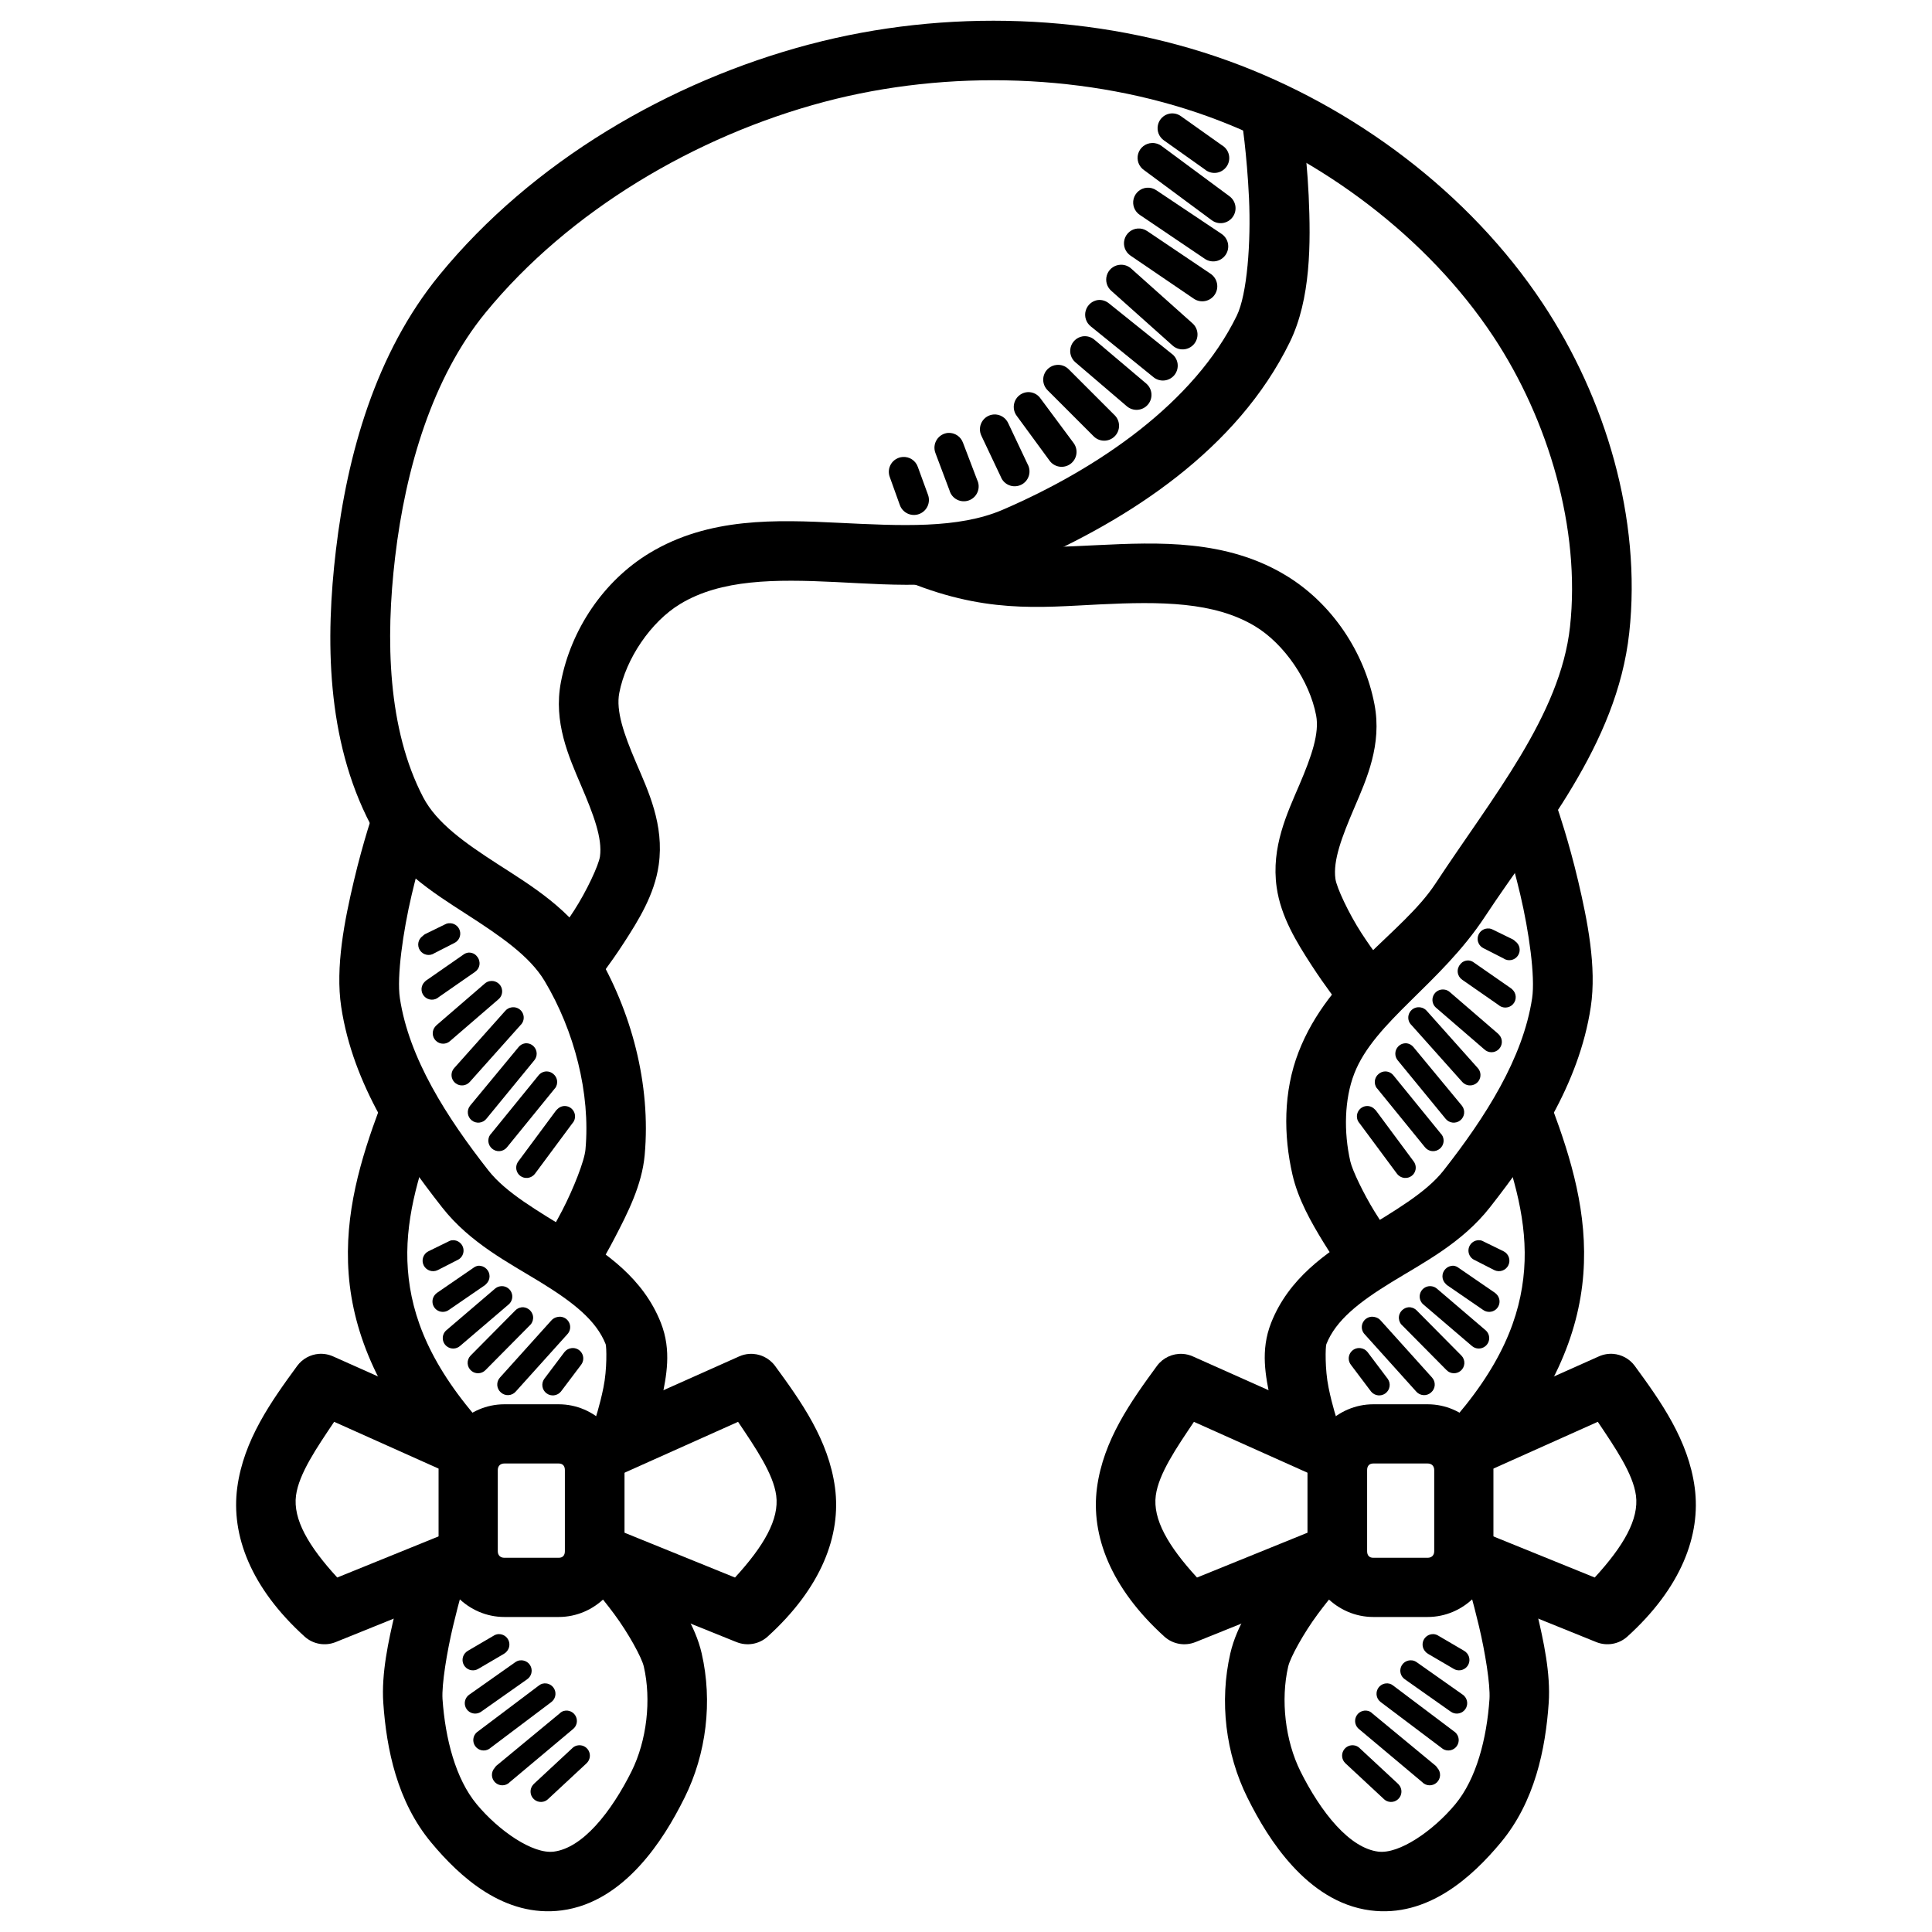<?xml version="1.0" encoding="UTF-8"?>
<!-- Uploaded to: SVG Repo, www.svgrepo.com, Generator: SVG Repo Mixer Tools -->
<svg fill="#000000" width="800px" height="800px" version="1.1" viewBox="144 144 512 512" xmlns="http://www.w3.org/2000/svg">
 <g>
  <path d="m358.54 155.75c-37.145 9.828-73.465 31.047-98.09 61.133-16.953 20.711-24.434 47.621-27.426 72.871-2.785 23.512-2.617 50.172 9.18 72.754 5.973 11.422 16.309 17.891 25.336 23.711 9.031 5.82 16.82 11.113 20.805 17.781 7.852 13.152 12.164 29.707 10.809 44.629-0.238 2.922-3.16 10.379-6.16 16.156-3 5.773-5.926 10.227-5.926 10.227l13.25 8.484s3.262-5.035 6.625-11.508c3.363-6.473 7.184-13.914 7.902-21.852 1.703-18.801-3.512-38.234-13.016-54.16-6.543-10.961-16.879-17.145-25.801-22.895s-16.332-11.008-19.875-17.781c-9.41-18.008-10.039-41.723-7.438-63.688 2.777-23.434 9.844-47.512 23.941-64.734 22.09-26.988 55.684-46.863 89.84-55.902 32.758-8.668 70.117-7.555 101.81 3.949 29.828 10.832 58.059 32.012 75.426 58.227 14.68 22.156 23.172 51.074 20.34 76.938-2.578 23.48-20.523 45.062-35.68 68.105-8.703 13.23-28.16 23.688-36.262 44.629-4.074 10.539-3.981 22.082-1.625 32.426 1.492 6.578 5.027 12.766 8.25 18.016 3.227 5.25 6.277 9.297 6.277 9.297l12.668-9.297s-2.59-3.578-5.461-8.25c-2.875-4.676-5.844-10.82-6.391-13.25-1.766-7.769-1.578-16.457 1.047-23.242 5.332-13.789 22.875-23.727 34.633-41.605 14.371-21.848 34.957-45.262 38.238-75.195 3.332-30.395-6.316-62.262-22.895-87.281-19.527-29.473-50.254-52.301-83.215-64.27-35.066-12.734-75.203-13.918-111.11-4.414z"/>
  <path d="m243.14 358.55s-2.863 8.312-5.344 18.828c-2.481 10.516-4.969 22.883-3.367 33.473 3.106 20.59 15.043 38.211 26.73 53.113 7.445 9.492 17.695 14.672 26.148 19.875 8.453 5.199 14.676 10 17.199 16.387 0.238 0.605 0.418 6.617-0.594 11.508-0.98 4.891-2.328 8.832-2.328 8.832l14.875 5.113s1.703-4.945 2.902-10.926c1.203-5.977 2.703-12.801-0.238-20.223-4.672-11.812-14.602-18.523-23.594-24.059-8.992-5.535-17.449-10.363-22.082-16.27-11.098-14.152-21.074-29.75-23.477-45.676-0.855-5.699 0.832-17.664 3.137-27.43 2.305-9.766 4.879-17.664 4.879-17.664z"/>
  <path d="m244.65 437.59c-5.016 13.496-9.465 27.992-8.25 44.047 1.215 16.059 8.336 33.121 24.406 50.906l11.621-10.461c-14.32-15.848-19.398-29.168-20.34-41.605-0.941-12.441 2.555-24.594 7.32-37.422z"/>
  <path d="m228.49 502.79c-2.262 0.176-4.336 1.316-5.695 3.137-6.93 9.469-14.242 19.707-15.922 32.309-1.68 12.605 3.57 26.547 17.898 39.516 2.258 2.008 5.461 2.547 8.254 1.391l38.816-15.691-5.812-14.645-32.656 13.25c-7.648-8.336-11.762-15.445-10.926-21.734 0.77-5.777 5.492-12.648 10.109-19.527l32.426 14.527 6.391-14.41-39.051-17.434 0.004 0.004c-1.203-0.551-2.523-0.789-3.84-0.695z"/>
  <path d="m342.62 502.79c-0.965 0.059-1.91 0.293-2.789 0.695l-39.051 17.434 6.391 14.41 32.426-14.527c4.617 6.875 9.34 13.75 10.109 19.527 0.84 6.285-3.277 13.398-10.926 21.734l-32.656-13.25-5.926 14.645 38.934 15.691v-0.004c2.793 1.156 5.996 0.617 8.254-1.391 14.324-12.965 19.578-26.91 17.898-39.516-1.68-12.605-8.992-22.84-15.922-32.309-1.582-2.109-4.113-3.285-6.742-3.137z"/>
  <path d="m277.66 516.15c-9.527 0-17.434 7.906-17.434 17.434v21.5c0 9.527 7.906 17.434 17.434 17.434h14.41c9.527 0 17.434-7.906 17.434-17.434v-21.5c0-9.523-7.906-17.434-17.434-17.434zm0 15.691h14.41c1.078 0 1.629 0.668 1.629 1.742v21.5c0 1.078-0.535 1.742-1.629 1.742h-14.41c-1.078 0-1.742-0.668-1.742-1.742v-21.5c0-1.078 0.668-1.742 1.742-1.742z"/>
  <path d="m311.48 552.53-11.738 10.578s3.445 3.789 7.09 8.715c3.648 4.926 7.227 11.387 7.785 13.832 2.035 8.848 0.797 19.625-3.254 27.777-2.527 5.086-5.859 10.426-9.531 14.41-3.664 3.988-7.422 6.383-11.043 6.856-5.535 0.727-14.562-5.461-20.453-12.551-5.598-6.734-8.34-17.379-9.066-27.895-0.238-3.863 1.16-12.441 2.789-19.293 1.629-6.852 3.254-12.32 3.254-12.32l-14.992-4.648s-1.832 5.91-3.606 13.367c-1.773 7.457-3.676 16.152-3.137 23.941 0.844 12.25 3.676 26.145 12.668 36.957 7.527 9.059 19.352 20.02 34.633 18.016 8.57-1.125 15.371-6.086 20.57-11.738 5.199-5.652 9.023-12.207 11.969-18.129 5.801-11.664 7.457-25.512 4.535-38.238-1.754-7.621-6.438-14.164-10.574-19.758s-7.902-9.879-7.902-9.879z"/>
  <path d="m488.48 172.83-15.457 2.559s1.445 9.516 1.977 21.152c0.535 11.637-0.477 25.48-3.254 31.148-11.258 23.035-36.629 40.441-61.945 51.371-11.898 5.137-27.164 4.277-43.582 3.488-16.422-0.793-34.305-1.527-50.09 8.02-12.211 7.383-20.828 20.332-23.477 34.168-2.047 10.684 2.078 19.77 5.344 27.43 3.273 7.656 5.688 13.957 5 18.828-0.355 2.34-3.535 9.156-6.856 14.297-3.328 5.141-6.508 9.066-6.508 9.066l12.32 9.879s3.641-4.586 7.438-10.461 8.07-12.684 9.18-20.57c1.504-10.672-2.809-19.633-6.043-27.195-3.231-7.562-5.32-13.629-4.414-18.363 1.742-9.098 8.383-18.891 16.156-23.594 10.84-6.555 25.016-6.59 41.141-5.809s33.887 2.43 50.555-4.766c27.273-11.773 55.953-30.375 69.848-58.809 5.586-11.438 5.57-26.195 5-38.816-0.594-12.621-2.328-23.012-2.328-23.012z"/>
  <path d="m391.09 284.99-8.25 12.445c21.711 9.285 36.523 7.516 52.648 6.734s30.301-0.742 41.141 5.809c7.773 4.699 14.414 14.496 16.156 23.594 0.906 4.738-1.184 10.801-4.414 18.363-3.231 7.562-7.551 16.523-6.043 27.195 1.113 7.887 5.387 14.699 9.18 20.57 3.797 5.875 7.438 10.461 7.438 10.461l12.32-9.879s-3.184-3.922-6.508-9.066c-3.32-5.141-6.527-11.953-6.856-14.297-0.691-4.875 1.727-11.172 5-18.828 3.273-7.656 7.391-16.746 5.348-27.43-2.648-13.84-11.266-26.785-23.477-34.168-15.785-9.547-33.672-8.812-50.09-8.02-16.422 0.797-31.684 1.648-43.582-3.488z"/>
  <path d="m453.96 174.11c-1.551 0.297-2.773 1.496-3.102 3.043-0.332 1.547 0.297 3.137 1.59 4.047l10.809 7.672v-0.004c0.84 0.727 1.945 1.062 3.047 0.93 1.102-0.137 2.094-0.727 2.734-1.633 0.645-0.902 0.875-2.035 0.637-3.121-0.238-1.082-0.922-2.016-1.883-2.566l-10.809-7.672c-0.871-0.637-1.961-0.887-3.023-0.695z"/>
  <path d="m449.31 181.9c-1.715 0.043-3.203 1.191-3.684 2.836-0.477 1.648 0.164 3.414 1.59 4.371l17.898 13.25v-0.004c0.844 0.637 1.91 0.902 2.957 0.746 1.043-0.16 1.984-0.73 2.606-1.586 0.621-0.855 0.875-1.922 0.703-2.965-0.172-1.043-0.758-1.977-1.621-2.586l-17.898-13.25h0.004c-0.734-0.562-1.637-0.852-2.559-0.812z"/>
  <path d="m447.92 193.75c-1.672 0.133-3.074 1.316-3.496 2.941-0.418 1.625 0.242 3.336 1.641 4.262l17.199 11.621v0.004c0.879 0.602 1.961 0.824 3.008 0.625 1.043-0.203 1.965-0.816 2.555-1.703 0.59-0.887 0.801-1.973 0.586-3.012-0.215-1.043-0.84-1.957-1.734-2.535l-17.199-11.504v-0.004c-0.746-0.52-1.652-0.766-2.559-0.695z"/>
  <path d="m445.48 204.56c-1.672 0.133-3.074 1.316-3.492 2.941-0.422 1.625 0.238 3.336 1.637 4.262l16.734 11.391c0.879 0.602 1.961 0.828 3.008 0.625s1.965-0.812 2.555-1.699c0.594-0.887 0.805-1.973 0.586-3.016-0.215-1.043-0.84-1.953-1.73-2.535l-16.734-11.273h-0.004c-0.746-0.52-1.648-0.766-2.559-0.695z"/>
  <path d="m440.48 214.21c-1.512 0.238-2.75 1.328-3.172 2.801-0.426 1.469 0.043 3.051 1.195 4.059l16.27 14.527c0.789 0.695 1.816 1.055 2.867 0.988 1.047-0.062 2.027-0.539 2.723-1.328 0.695-0.789 1.051-1.82 0.98-2.867-0.066-1.051-0.547-2.027-1.34-2.723l-16.27-14.527c-0.891-0.781-2.086-1.125-3.254-0.926z"/>
  <path d="m435.02 223.5c-1.57 0.199-2.867 1.312-3.297 2.836-0.43 1.52 0.09 3.148 1.32 4.141l16.504 13.367v-0.004c0.809 0.727 1.879 1.086 2.961 0.992 1.082-0.09 2.078-0.625 2.754-1.477 0.672-0.852 0.965-1.945 0.809-3.019-0.16-1.074-0.754-2.035-1.645-2.656l-16.504-13.25c-0.805-0.684-1.852-1.02-2.902-0.926z"/>
  <path d="m430.84 233.15c-1.492 0.273-2.695 1.379-3.09 2.844-0.398 1.461 0.082 3.023 1.23 4.012l13.598 11.621c0.801 0.703 1.848 1.055 2.906 0.977 1.062-0.078 2.047-0.578 2.731-1.391 0.688-0.812 1.02-1.863 0.922-2.922-0.102-1.062-0.621-2.035-1.445-2.707l-13.598-11.508v0.004c-0.891-0.785-2.086-1.125-3.258-0.93z"/>
  <path d="m423.98 240.71c-1.52 0.16-2.809 1.184-3.309 2.629-0.496 1.445-0.113 3.047 0.98 4.109l12.09 12.09c0.73 0.777 1.746 1.23 2.812 1.246 1.07 0.02 2.098-0.398 2.856-1.156 0.754-0.754 1.172-1.785 1.152-2.852-0.016-1.07-0.465-2.086-1.246-2.816l-12.086-12.086c-0.848-0.867-2.051-1.297-3.254-1.16z"/>
  <path d="m416.42 247.91c-1.48 0.066-2.801 0.957-3.414 2.305-0.613 1.352-0.414 2.93 0.512 4.09l8.602 11.738h-0.004c0.613 0.863 1.543 1.445 2.586 1.617s2.113-0.082 2.965-0.703c0.855-0.621 1.426-1.559 1.586-2.606 0.156-1.043-0.109-2.109-0.742-2.957l-8.719-11.738c-0.75-1.121-2.019-1.777-3.367-1.742z"/>
  <path d="m407.36 253.84c-1.316 0.086-2.5 0.828-3.152 1.973-0.656 1.145-0.691 2.543-0.102 3.723l5.113 10.809c0.391 1.023 1.195 1.836 2.211 2.242 1.02 0.41 2.16 0.371 3.152-0.098s1.738-1.332 2.066-2.379 0.203-2.184-0.34-3.137l-5.113-10.809c-0.668-1.5-2.199-2.426-3.836-2.324z"/>
  <path d="m395.27 258.72c-1.242 0.098-2.363 0.773-3.027 1.828-0.664 1.055-0.789 2.363-0.34 3.523l3.719 9.879c0.293 1.07 1.023 1.969 2.016 2.469 0.988 0.504 2.144 0.562 3.184 0.168 1.035-0.395 1.859-1.211 2.262-2.242 0.406-1.035 0.355-2.191-0.137-3.188l-3.719-9.762h-0.004c-0.562-1.676-2.18-2.769-3.949-2.672z"/>
  <path d="m383.18 265.11c-1.242 0.094-2.363 0.773-3.027 1.824-0.664 1.055-0.789 2.359-0.34 3.519l2.672 7.438c0.367 0.988 1.117 1.785 2.074 2.223 0.961 0.434 2.051 0.473 3.039 0.102 0.988-0.371 1.785-1.117 2.223-2.078 0.434-0.957 0.473-2.051 0.102-3.035l-2.672-7.32v-0.004c-0.578-1.723-2.262-2.828-4.07-2.672z"/>
  <path d="m262.89 388.66c-0.371 0.047-0.727 0.168-1.047 0.355l-5.231 2.559c-0.219 0.133-0.422 0.293-0.594 0.477-1.254 0.867-1.566 2.582-0.699 3.836 0.863 1.25 2.582 1.566 3.832 0.699l5.231-2.672c1.23-0.574 1.859-1.957 1.484-3.262-0.379-1.305-1.648-2.141-2.996-1.969z"/>
  <path d="m268.24 396.44c-0.555 0.043-1.082 0.25-1.512 0.598l-9.531 6.625v-0.004c-0.219 0.133-0.418 0.293-0.594 0.477-0.539 0.496-0.863 1.184-0.895 1.914-0.035 0.73 0.227 1.441 0.719 1.98 1.027 1.125 2.769 1.203 3.894 0.176l9.531-6.625c0.652-0.43 1.094-1.121 1.207-1.898s-0.109-1.566-0.613-2.172c-0.168-0.227-0.367-0.426-0.594-0.594-0.48-0.324-1.047-0.492-1.625-0.477z"/>
  <path d="m273.82 404c-0.523 0.094-1.008 0.336-1.395 0.695l-12.668 10.926c-0.129 0.109-0.25 0.227-0.355 0.355-1.004 1.102-0.953 2.801 0.113 3.836 1.07 1.039 2.769 1.039 3.836 0.004l12.668-10.926c1.004-0.781 1.34-2.148 0.816-3.309-0.523-1.156-1.773-1.805-3.023-1.57z"/>
  <path d="m279.52 410.97c-0.637 0.109-1.215 0.438-1.633 0.93l-13.48 15.109c-0.902 0.957-1 2.414-0.238 3.484 0.168 0.23 0.367 0.43 0.594 0.598 1.145 0.867 2.762 0.711 3.723-0.359l13.598-15.227v0.004c0.039-0.039 0.078-0.078 0.117-0.121 0.711-0.902 0.789-2.148 0.195-3.133s-1.738-1.492-2.867-1.281z"/>
  <path d="m283.12 420.5c-0.695 0.113-1.316 0.488-1.742 1.047l-12.785 15.457c-0.965 1.188-0.781 2.934 0.406 3.894 1.188 0.961 2.934 0.781 3.894-0.406l12.668-15.457c0.93-1.086 0.879-2.699-0.117-3.719-0.605-0.625-1.469-0.926-2.328-0.816z"/>
  <path d="m288.81 427.94c-0.82 0.02-1.586 0.406-2.094 1.047l-12.668 15.574c-0.043 0.039-0.082 0.078-0.121 0.117-0.84 1.176-0.629 2.797 0.477 3.723 0.566 0.488 1.305 0.727 2.051 0.66 0.746-0.066 1.434-0.438 1.902-1.02l12.668-15.574c0.039-0.035 0.078-0.078 0.117-0.117 0.84-1.172 0.633-2.797-0.477-3.719-0.512-0.453-1.172-0.703-1.855-0.695z"/>
  <path d="m293.34 437.12c-0.617 0.078-1.191 0.367-1.625 0.812-0.129 0.109-0.246 0.227-0.355 0.359l-9.996 13.48c-0.793 1.043-0.746 2.5 0.121 3.488 0.957 1.066 2.574 1.223 3.719 0.355 0.227-0.168 0.426-0.367 0.594-0.594l9.996-13.48v-0.004c0.039-0.035 0.078-0.078 0.117-0.117 0.609-0.887 0.648-2.047 0.098-2.969-0.547-0.926-1.586-1.445-2.656-1.332z"/>
  <path d="m263.71 472.68c-0.328 0.062-0.641 0.184-0.926 0.355l-5.231 2.559c-1.383 0.676-1.953 2.34-1.281 3.719 0.676 1.383 2.34 1.953 3.719 1.281l5.231-2.672c0.41-0.184 0.77-0.461 1.047-0.816 0.688-0.887 0.766-2.098 0.207-3.066-0.562-0.969-1.656-1.504-2.766-1.348z"/>
  <path d="m270.8 479.43c-0.512 0.062-0.992 0.27-1.391 0.594l-9.645 6.625h-0.004c-0.039 0.039-0.078 0.078-0.117 0.117-0.652 0.523-1.035 1.316-1.035 2.152 0 0.836 0.383 1.629 1.035 2.152 0.941 0.742 2.262 0.793 3.254 0.117l9.645-6.625h0.004c0.129-0.105 0.246-0.227 0.355-0.355 0.535-0.52 0.836-1.23 0.836-1.977 0-0.742-0.301-1.457-0.836-1.977-0.551-0.555-1.312-0.852-2.094-0.812z"/>
  <path d="m276.49 484.89c-0.52 0.094-1.004 0.336-1.391 0.695l-12.785 10.926c-0.641 0.539-1 1.344-0.977 2.18 0.023 0.836 0.426 1.617 1.094 2.121 1.043 0.797 2.504 0.746 3.488-0.117l12.785-10.926c1-0.781 1.34-2.148 0.812-3.309-0.523-1.156-1.77-1.809-3.019-1.57z"/>
  <path d="m291.72 493.02c-0.633 0.113-1.211 0.441-1.625 0.93l-13.598 15.109c-0.504 0.551-0.762 1.281-0.719 2.027 0.047 0.742 0.391 1.438 0.957 1.922 0.551 0.504 1.281 0.766 2.023 0.719 0.746-0.043 1.441-0.391 1.926-0.953l13.598-15.109c0.879-0.867 1.078-2.211 0.48-3.293-0.594-1.082-1.836-1.637-3.039-1.355z"/>
  <path d="m295.44 501.27c-0.734 0.086-1.406 0.465-1.859 1.047l-5.344 7.09c-0.871 1.223-0.613 2.914 0.578 3.824s2.891 0.707 3.84-0.457l5.344-7.09c0.684-0.887 0.766-2.098 0.203-3.066s-1.652-1.504-2.762-1.348z"/>
  <path d="m282.19 490.46c-0.617 0.082-1.191 0.367-1.625 0.816l-11.855 11.969h0.004c-0.543 0.555-0.828 1.312-0.781 2.09 0.043 0.773 0.414 1.492 1.016 1.98 1.113 0.898 2.731 0.797 3.723-0.238l11.855-11.969h-0.004c0.043-0.039 0.082-0.078 0.121-0.121 0.504-0.602 0.727-1.391 0.613-2.168-0.113-0.777-0.555-1.469-1.211-1.902-0.539-0.375-1.199-0.543-1.855-0.477z"/>
  <path d="m276.26 577.05c-0.543 0.004-1.066 0.172-1.512 0.473l-6.742 3.949v0.004c-0.316 0.176-0.59 0.414-0.816 0.695-0.844 1.047-0.809 2.551 0.082 3.559 0.891 1.004 2.379 1.223 3.519 0.512l6.742-3.949c0.312-0.18 0.59-0.414 0.812-0.699 0.691-0.816 0.848-1.961 0.398-2.934-0.449-0.973-1.422-1.594-2.492-1.598z"/>
  <path d="m281.72 584.02c-0.418 0.066-0.816 0.23-1.16 0.477l-12.203 8.602v-0.004c-0.273 0.191-0.508 0.426-0.695 0.699-0.762 1.094-0.629 2.574 0.312 3.519 0.941 0.941 2.422 1.078 3.519 0.316l12.203-8.602c1.062-0.727 1.48-2.09 1.008-3.289-0.473-1.195-1.711-1.906-2.984-1.707z"/>
  <path d="m287.77 590.18c-0.336 0.098-0.652 0.258-0.93 0.477l-16.504 12.434h0.004c-1.059 0.949-1.219 2.543-0.379 3.684 0.844 1.145 2.414 1.461 3.633 0.73l16.504-12.434c1.055-0.785 1.406-2.207 0.84-3.394s-1.895-1.809-3.168-1.484z"/>
  <path d="m293.46 597.39c-0.438 0.133-0.836 0.371-1.16 0.699l-16.734 13.832v-0.004c-0.188 0.176-0.348 0.375-0.477 0.594-1.027 1.125-0.949 2.871 0.176 3.894 1.121 1.027 2.867 0.949 3.894-0.176l16.621-13.945h-0.004c1.055-0.785 1.406-2.207 0.84-3.394-0.566-1.188-1.891-1.809-3.164-1.484z"/>
  <path d="m296.95 606.57c-0.535 0.125-1.023 0.41-1.395 0.816l-9.879 9.18c-0.129 0.109-0.25 0.227-0.355 0.355-1.027 1.125-0.949 2.871 0.176 3.894 1.121 1.027 2.867 0.949 3.894-0.176l9.996-9.297h-0.004c0.043-0.039 0.082-0.078 0.121-0.117 0.879-0.867 1.074-2.211 0.48-3.293-0.594-1.082-1.836-1.637-3.039-1.355z"/>
  <path d="m556.86 358.55s2.863 8.312 5.344 18.828c2.481 10.516 4.969 22.883 3.367 33.473-3.106 20.59-15.043 38.211-26.73 53.113-7.445 9.492-17.695 14.672-26.148 19.875-8.453 5.199-14.676 10-17.199 16.387-0.238 0.605-0.418 6.617 0.594 11.508 0.98 4.891 2.328 8.832 2.328 8.832l-14.875 5.113s-1.703-4.945-2.902-10.926c-1.203-5.977-2.703-12.801 0.238-20.223 4.672-11.812 14.602-18.523 23.594-24.059 8.992-5.535 17.449-10.363 22.082-16.27 11.098-14.152 21.074-29.75 23.477-45.676 0.855-5.699-0.832-17.664-3.137-27.43-2.305-9.766-4.879-17.664-4.879-17.664z"/>
  <path d="m555.35 437.59c5.016 13.496 9.465 27.992 8.25 44.047-1.215 16.059-8.336 33.121-24.406 50.906l-11.621-10.461c14.32-15.848 19.398-29.168 20.34-41.605 0.941-12.441-2.555-24.594-7.32-37.422z"/>
  <path d="m571.5 502.79c2.262 0.176 4.336 1.316 5.695 3.137 6.93 9.469 14.242 19.707 15.922 32.309 1.68 12.605-3.57 26.547-17.898 39.516-2.258 2.008-5.461 2.547-8.254 1.391l-38.816-15.691 5.812-14.645 32.656 13.25c7.648-8.336 11.762-15.445 10.926-21.734-0.77-5.777-5.492-12.648-10.109-19.527l-32.426 14.527-6.391-14.41 39.051-17.434v0.004c1.199-0.551 2.519-0.789 3.836-0.695z"/>
  <path d="m457.38 502.79c0.965 0.059 1.91 0.293 2.789 0.695l39.051 17.434-6.391 14.41-32.426-14.527c-4.617 6.875-9.34 13.75-10.109 19.527-0.84 6.285 3.277 13.398 10.926 21.734l32.656-13.25 5.926 14.645-38.934 15.691v-0.004c-2.793 1.156-5.996 0.617-8.254-1.391-14.324-12.965-19.578-26.91-17.898-39.516 1.68-12.605 8.992-22.84 15.922-32.309 1.582-2.109 4.113-3.285 6.742-3.137z"/>
  <path d="m522.34 516.15c9.527 0 17.434 7.906 17.434 17.434v21.5c0 9.527-7.906 17.434-17.434 17.434h-14.41c-9.527 0-17.434-7.906-17.434-17.434v-21.5c0-9.523 7.906-17.434 17.434-17.434zm0 15.691h-14.41c-1.078 0-1.629 0.668-1.629 1.742v21.5c0 1.078 0.535 1.742 1.629 1.742h14.41c1.078 0 1.742-0.668 1.742-1.742v-21.5c0-1.078-0.668-1.742-1.742-1.742z"/>
  <path d="m488.52 552.53 11.738 10.578s-3.445 3.789-7.09 8.715c-3.648 4.926-7.227 11.387-7.785 13.832-2.035 8.848-0.797 19.625 3.254 27.777 2.527 5.086 5.859 10.426 9.531 14.41 3.664 3.988 7.422 6.383 11.043 6.856 5.535 0.727 14.562-5.461 20.453-12.551 5.598-6.734 8.34-17.379 9.066-27.895 0.238-3.863-1.16-12.441-2.789-19.293-1.629-6.852-3.254-12.32-3.254-12.32l14.992-4.648s1.832 5.91 3.606 13.367c1.773 7.457 3.676 16.152 3.137 23.941-0.844 12.25-3.676 26.145-12.668 36.957-7.527 9.059-19.352 20.02-34.633 18.016-8.57-1.125-15.371-6.086-20.57-11.738s-9.023-12.207-11.969-18.129c-5.801-11.664-7.457-25.512-4.535-38.238 1.754-7.621 6.438-14.164 10.574-19.758 4.137-5.594 7.902-9.879 7.902-9.879z"/>
  <path d="m538.67 390.05c0.367 0.047 0.727 0.168 1.047 0.359l5.231 2.559c0.219 0.129 0.418 0.289 0.594 0.473 1.254 0.867 1.566 2.586 0.699 3.836-0.863 1.254-2.582 1.566-3.832 0.699l-5.231-2.672h-0.004c-1.227-0.574-1.855-1.957-1.48-3.262 0.379-1.305 1.648-2.137 2.992-1.969z"/>
  <path d="m533.15 398.53c0.551 0.039 1.078 0.246 1.512 0.594l9.531 6.625h-0.004c0.223 0.129 0.422 0.289 0.598 0.477 1.121 1.027 1.203 2.769 0.176 3.894-1.027 1.121-2.773 1.203-3.894 0.176l-9.531-6.625c-0.656-0.434-1.098-1.125-1.211-1.902-0.113-0.777 0.109-1.566 0.617-2.168 0.164-0.227 0.367-0.43 0.594-0.598 0.477-0.324 1.047-0.488 1.625-0.473z"/>
  <path d="m526.87 406.26c0.523 0.094 1.008 0.336 1.395 0.695l12.668 10.926c0.129 0.105 0.25 0.227 0.355 0.355 1.004 1.102 0.953 2.797-0.113 3.836-1.066 1.039-2.766 1.039-3.836 0.004l-12.668-10.926c-1.004-0.781-1.34-2.148-0.816-3.309 0.523-1.156 1.773-1.809 3.023-1.57z"/>
  <path d="m520.48 410.97c0.637 0.109 1.215 0.438 1.633 0.93l13.48 15.109c0.902 0.957 1 2.414 0.238 3.484-0.168 0.23-0.367 0.43-0.594 0.598-1.145 0.867-2.762 0.711-3.719-0.359l-13.598-15.227-0.004 0.004c-0.039-0.039-0.078-0.078-0.117-0.121-0.711-0.902-0.789-2.148-0.195-3.133s1.738-1.492 2.867-1.281z"/>
  <path d="m516.88 420.5c0.695 0.113 1.316 0.488 1.746 1.047l12.785 15.457h-0.004c0.965 1.188 0.781 2.934-0.406 3.894-1.188 0.961-2.93 0.781-3.894-0.406l-12.668-15.457c-0.93-1.086-0.879-2.699 0.117-3.719 0.605-0.625 1.469-0.926 2.328-0.816z"/>
  <path d="m511.18 427.94c0.82 0.02 1.586 0.406 2.094 1.047l12.668 15.574c0.043 0.039 0.082 0.078 0.121 0.117 0.84 1.176 0.633 2.797-0.477 3.723-0.566 0.488-1.305 0.727-2.051 0.66-0.746-0.066-1.43-0.438-1.898-1.02l-12.668-15.574c-0.043-0.035-0.082-0.078-0.121-0.117-0.84-1.172-0.633-2.797 0.477-3.719 0.512-0.453 1.172-0.703 1.855-0.695z"/>
  <path d="m506.65 437.12c0.617 0.078 1.191 0.367 1.625 0.812 0.129 0.109 0.25 0.227 0.355 0.359l9.996 13.48c0.793 1.043 0.746 2.5-0.121 3.488-0.957 1.066-2.574 1.223-3.719 0.355-0.227-0.168-0.426-0.367-0.594-0.594l-9.996-13.48v-0.004c-0.039-0.035-0.078-0.078-0.117-0.117-0.609-0.887-0.648-2.047-0.098-2.969 0.551-0.926 1.586-1.445 2.656-1.332z"/>
  <path d="m536.29 472.68c0.328 0.062 0.641 0.184 0.926 0.355l5.231 2.559c1.383 0.676 1.953 2.34 1.281 3.719-0.672 1.383-2.34 1.953-3.719 1.281l-5.231-2.672c-0.41-0.184-0.77-0.461-1.047-0.816-0.688-0.887-0.766-2.098-0.207-3.066 0.562-0.969 1.656-1.504 2.766-1.348z"/>
  <path d="m529.2 479.43c0.512 0.062 0.992 0.27 1.391 0.594l9.645 6.625h0.004l0.117 0.117c0.652 0.523 1.035 1.316 1.035 2.152 0 0.836-0.383 1.629-1.035 2.152-0.941 0.742-2.258 0.793-3.254 0.117l-9.645-6.625h-0.004c-0.129-0.105-0.246-0.227-0.355-0.355-0.535-0.52-0.836-1.23-0.836-1.977 0-0.742 0.301-1.457 0.836-1.977 0.551-0.555 1.312-0.852 2.094-0.812z"/>
  <path d="m523.5 484.89c0.52 0.094 1.004 0.336 1.391 0.695l12.785 10.926c0.641 0.539 1 1.344 0.977 2.18s-0.426 1.617-1.094 2.121c-1.043 0.797-2.5 0.746-3.488-0.117l-12.785-10.926c-1-0.781-1.336-2.148-0.812-3.309 0.523-1.156 1.773-1.809 3.019-1.57z"/>
  <path d="m508.28 493.02c0.633 0.113 1.207 0.441 1.621 0.93l13.598 15.109c0.504 0.551 0.766 1.281 0.719 2.027-0.043 0.742-0.391 1.438-0.957 1.922-0.547 0.504-1.281 0.766-2.023 0.719-0.746-0.043-1.441-0.391-1.926-0.953l-13.598-15.109c-0.879-0.867-1.078-2.211-0.48-3.293 0.594-1.082 1.836-1.637 3.039-1.355z"/>
  <path d="m504.56 501.27c0.734 0.086 1.406 0.465 1.859 1.047l5.344 7.09c0.871 1.223 0.617 2.914-0.578 3.824-1.191 0.91-2.891 0.707-3.84-0.457l-5.344-7.09c-0.684-0.887-0.766-2.098-0.203-3.066s1.652-1.504 2.762-1.348z"/>
  <path d="m517.81 490.46c0.617 0.082 1.191 0.367 1.625 0.816l11.855 11.969c0.543 0.555 0.824 1.312 0.781 2.09-0.047 0.773-0.418 1.492-1.02 1.98-1.113 0.898-2.731 0.797-3.719-0.238l-11.855-11.969c-0.043-0.039-0.082-0.078-0.121-0.121-0.504-0.602-0.727-1.391-0.613-2.168 0.113-0.777 0.555-1.469 1.211-1.902 0.539-0.375 1.199-0.543 1.855-0.477z"/>
  <path d="m523.74 577.05c0.539 0.004 1.062 0.172 1.508 0.473l6.742 3.949v0.004c0.316 0.176 0.594 0.414 0.816 0.695 0.844 1.047 0.809 2.551-0.082 3.559-0.891 1.004-2.379 1.223-3.519 0.512l-6.742-3.949h0.004c-0.316-0.18-0.594-0.414-0.816-0.699-0.691-0.816-0.848-1.961-0.398-2.934s1.422-1.594 2.492-1.598z"/>
  <path d="m518.27 584.02c0.418 0.066 0.816 0.23 1.16 0.477l12.203 8.602v-0.004c0.273 0.191 0.508 0.426 0.695 0.699 0.762 1.094 0.633 2.574-0.312 3.519-0.941 0.941-2.422 1.078-3.519 0.316l-12.203-8.602c-1.062-0.727-1.48-2.09-1.008-3.289 0.473-1.195 1.711-1.906 2.984-1.707z"/>
  <path d="m512.23 590.18c0.336 0.098 0.652 0.258 0.93 0.477l16.504 12.434h-0.004c1.059 0.949 1.219 2.543 0.379 3.684-0.844 1.145-2.414 1.461-3.633 0.73l-16.504-12.434c-1.055-0.785-1.406-2.207-0.84-3.394s1.895-1.809 3.168-1.484z"/>
  <path d="m506.54 597.39c0.438 0.133 0.84 0.371 1.16 0.699l16.734 13.832 0.004-0.004c0.184 0.176 0.344 0.375 0.473 0.594 1.027 1.125 0.949 2.871-0.172 3.894-1.125 1.027-2.871 0.949-3.898-0.176l-16.621-13.945h0.004c-1.055-0.785-1.406-2.207-0.84-3.394s1.891-1.809 3.168-1.484z"/>
  <path d="m503.05 606.57c0.531 0.125 1.02 0.41 1.391 0.816l9.879 9.18c0.129 0.109 0.25 0.227 0.355 0.355 1.027 1.125 0.949 2.871-0.176 3.894-1.121 1.027-2.867 0.949-3.894-0.176l-9.996-9.297h0.004c-0.043-0.039-0.082-0.078-0.121-0.117-0.879-0.867-1.074-2.211-0.48-3.293 0.598-1.082 1.836-1.637 3.039-1.355z"/>
 </g>
</svg>